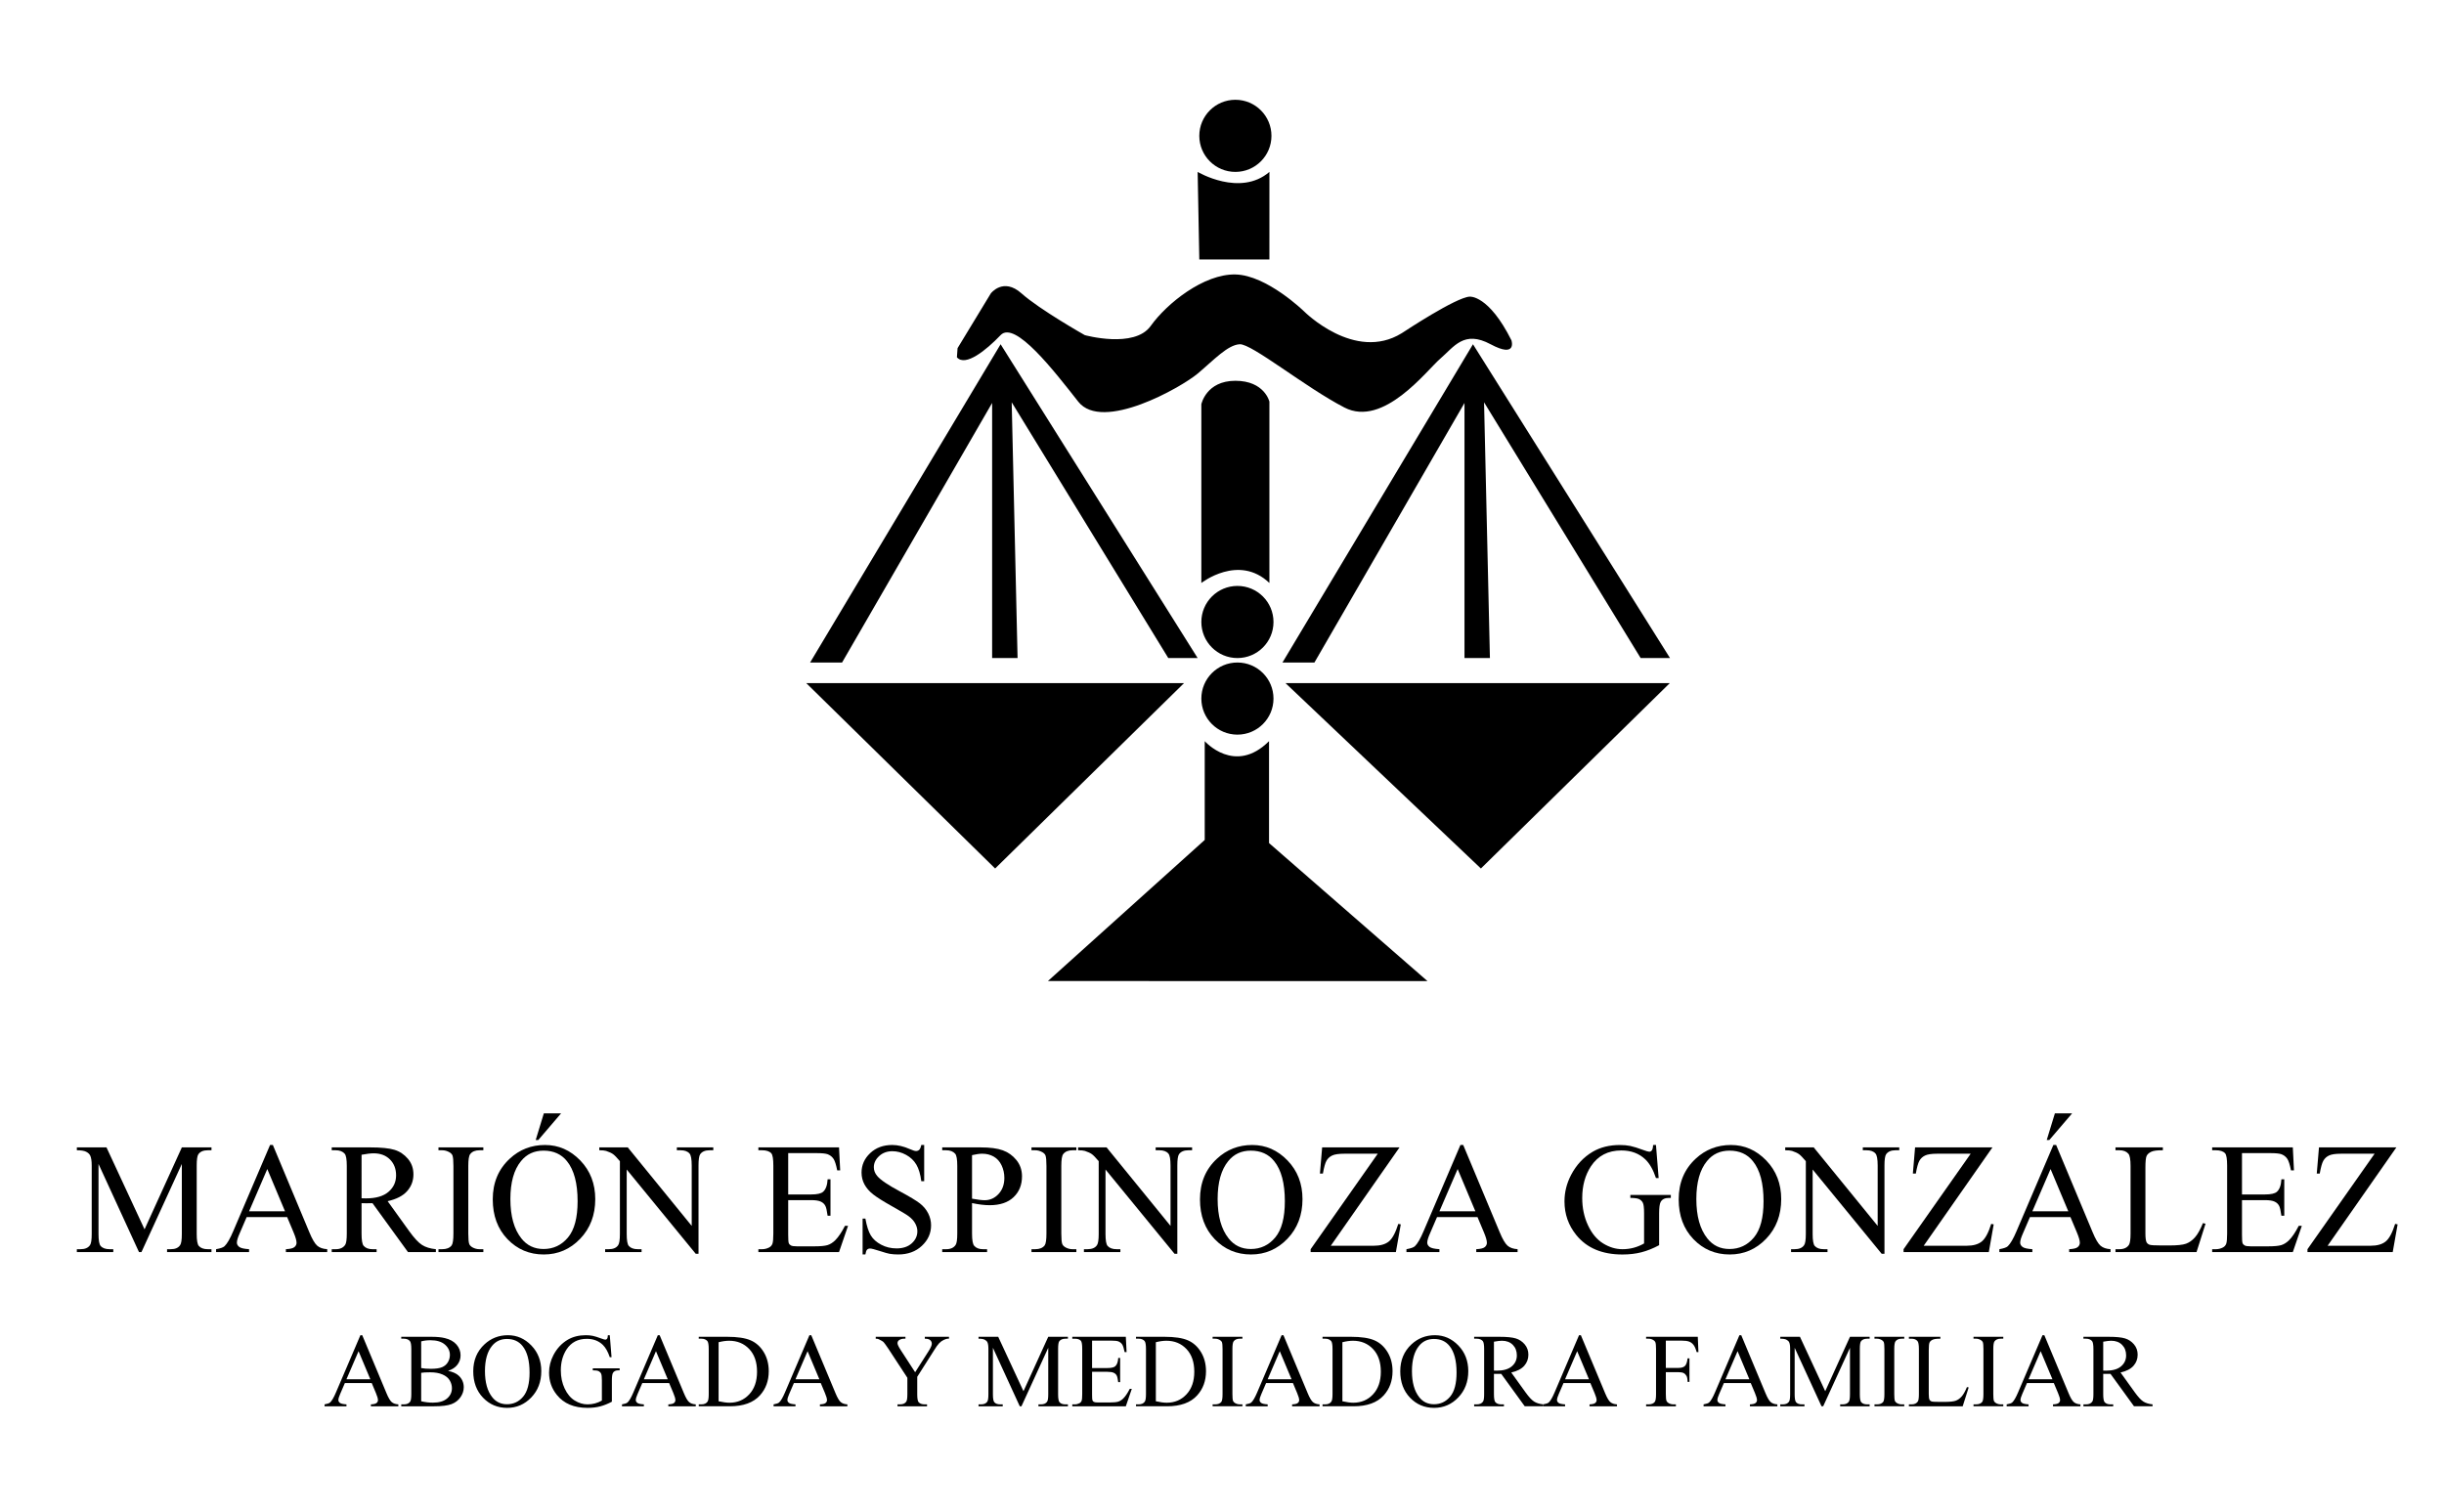 <?xml version="1.0" encoding="UTF-8"?> <svg xmlns="http://www.w3.org/2000/svg" xmlns:xlink="http://www.w3.org/1999/xlink" version="1.1" id="Capa_1" x="0px" y="0px" width="375px" height="232px" viewBox="0 0 375 232" xml:space="preserve"> <g> <g> <polygon points="123.713,104.844 181.669,104.844 152.691,133.289 "></polygon> <polygon points="197.247,104.844 256.203,104.844 227.225,133.289 "></polygon> <path d="M160.786,150.564l24.064-21.658v-15.16c0,0,4.621,5.246,9.867,0v15.641l24.305,21.178H160.786z"></path> <circle cx="189.866" cy="107.212" r="5.535"></circle> <circle cx="189.866" cy="95.458" r="5.535"></circle> <path d="M184.331,89.472c0,0,5.737-4.504,10.442,0V61.643c0,0-0.732-3.204-5.222-3.204c-4.488,0-5.221,3.604-5.221,3.604V89.472z"></path> <polygon points="153.531,52.833 124.3,101.677 129.205,101.677 152.229,61.842 152.229,100.993 156.133,100.993 155.232,61.742 179.258,100.993 183.763,100.993 "></polygon> <polygon points="226.008,52.833 196.777,101.677 201.682,101.677 224.707,61.842 224.707,100.993 228.609,100.993 227.709,61.742 251.734,100.993 256.24,100.993 "></polygon> <path d="M146.825,54.835c1.301,1.501,4.504-1.101,6.706-3.403c2.202-2.302,8.208,5.507,11.913,10.211s15.816-2.202,18.319-4.304 c2.503-2.102,4.604-4.405,6.451-4.507s10.065,6.609,16.073,9.712c6.007,3.103,12.611-5.706,14.715-7.508 c2.104-1.802,3.604-4.404,7.708-2.204s3.203-0.599,3.203-0.599c-3.504-7.007-6.406-6.708-6.406-6.708 c-2.103,0.1-10.11,5.406-10.11,5.406c-0.11,0.074-0.222,0.145-0.332,0.212c-7.215,4.452-14.983-3.366-14.983-3.366 s-5.706-5.555-10.528-5.655c-4.821-0.1-10.496,4.405-12.999,7.909c-2.503,3.504-10.109,1.401-10.109,1.401 s-6.907-3.904-9.71-6.407c-2.803-2.503-4.705,0-4.705,0l-5.105,8.409L146.825,54.835z"></path> <circle cx="189.553" cy="20.848" r="5.535"></circle> <path d="M194.773,39.823h-10.755l-0.255-13.44c0,0,6.506,3.878,11.012,0"></path> </g> <g> <path d="M21.325,192.158l-6.209-13.522v10.741c0,0.981,0.108,1.595,0.324,1.84c0.284,0.333,0.745,0.5,1.383,0.5h0.559v0.441 h-5.591v-0.441h0.574c0.677,0,1.157-0.206,1.442-0.618c0.177-0.245,0.265-0.818,0.265-1.722v-10.491 c0-0.716-0.079-1.23-0.235-1.545c-0.108-0.226-0.312-0.416-0.61-0.573c-0.299-0.157-0.778-0.235-1.435-0.235v-0.441h4.546 l5.841,12.58l5.724-12.58h4.546v0.441H31.89c-0.687,0-1.172,0.206-1.457,0.618c-0.167,0.255-0.25,0.833-0.25,1.735v10.491 c0,0.981,0.107,1.595,0.323,1.84c0.294,0.333,0.755,0.5,1.383,0.5h0.559v0.441h-6.813v-0.441h0.559 c0.687,0,1.167-0.206,1.442-0.618c0.177-0.245,0.265-0.818,0.265-1.722v-10.741l-6.195,13.522H21.325z"></path> <path d="M44.058,186.787h-6.209l-1.089,2.531c-0.275,0.618-0.412,1.084-0.412,1.397c0,0.246,0.118,0.462,0.353,0.647 c0.235,0.187,0.741,0.305,1.516,0.354v0.441h-5.062v-0.441c0.667-0.118,1.098-0.27,1.295-0.456 c0.402-0.383,0.848-1.152,1.339-2.311l5.65-13.228h0.427l5.591,13.375c0.441,1.069,0.846,1.764,1.214,2.082 c0.368,0.319,0.88,0.498,1.538,0.537v0.441h-6.341v-0.441c0.647-0.029,1.081-0.135,1.302-0.316s0.331-0.404,0.331-0.67 c0-0.343-0.157-0.887-0.471-1.633L44.058,186.787z M43.734,185.904l-2.722-6.488l-2.795,6.488H43.734z"></path> <path d="M66.88,192.158h-4.282l-5.444-7.504c-0.402,0.01-0.731,0.015-0.986,0.015c-0.098,0-0.206-0.003-0.324-0.008 s-0.241-0.007-0.368-0.007v4.664c0,1.011,0.107,1.639,0.323,1.884c0.304,0.343,0.755,0.515,1.354,0.515h0.633v0.441H50.9v-0.441 h0.603c0.677,0,1.163-0.221,1.457-0.662c0.167-0.245,0.25-0.824,0.25-1.736v-10.373c0-1.011-0.108-1.639-0.324-1.884 c-0.314-0.354-0.775-0.529-1.383-0.529H50.9v-0.441h5.856c1.707,0,2.965,0.125,3.774,0.375c0.809,0.25,1.496,0.709,2.06,1.376 s0.846,1.461,0.846,2.384c0,0.99-0.321,1.849-0.964,2.574c-0.643,0.727-1.641,1.241-2.994,1.545l3.311,4.605 c0.765,1.06,1.42,1.764,1.964,2.111c0.544,0.349,1.253,0.567,2.126,0.655V192.158z M55.477,183.903 c0.147,0,0.277,0.003,0.39,0.008s0.204,0.007,0.272,0.007c1.53,0,2.685-0.333,3.465-1s1.17-1.511,1.17-2.531 c0-1-0.314-1.814-0.942-2.442s-1.461-0.941-2.501-0.941c-0.451,0-1.069,0.073-1.854,0.221V183.903z"></path> <path d="M74.163,191.717v0.441h-6.886v-0.441h0.574c0.657,0,1.138-0.191,1.442-0.574c0.186-0.255,0.279-0.862,0.279-1.824v-10.373 c0-0.814-0.049-1.354-0.147-1.619c-0.079-0.196-0.24-0.362-0.485-0.5c-0.354-0.196-0.716-0.294-1.089-0.294h-0.574v-0.441h6.886 v0.441h-0.588c-0.647,0-1.124,0.196-1.427,0.588c-0.196,0.246-0.294,0.854-0.294,1.825v10.373c0,0.814,0.049,1.349,0.147,1.604 c0.078,0.196,0.245,0.368,0.5,0.516c0.343,0.187,0.701,0.279,1.074,0.279H74.163z"></path> <path d="M83.624,175.723c2.08,0,3.884,0.792,5.415,2.376c1.53,1.585,2.295,3.563,2.295,5.938c0,2.442-0.77,4.468-2.31,6.077 c-1.54,1.608-3.404,2.413-5.591,2.413c-2.207,0-4.063-0.785-5.569-2.354s-2.258-3.605-2.258-6.106c0-2.55,0.868-4.63,2.604-6.238 C79.72,176.424,81.525,175.723,83.624,175.723z M83.403,176.591c-1.442,0-2.595,0.535-3.458,1.604 c-1.089,1.324-1.633,3.267-1.633,5.827c0,2.619,0.563,4.635,1.692,6.047c0.854,1.08,1.986,1.619,3.399,1.619 c1.51,0,2.759-0.589,3.745-1.766c0.986-1.178,1.479-3.031,1.479-5.563c0-2.756-0.544-4.806-1.633-6.15 C86.13,177.13,84.934,176.591,83.403,176.591z M86.096,170.867l-3.502,4.091h-0.397l1.25-4.091H86.096z"></path> <path d="M91.952,176.091h4.37l9.814,12.051v-9.256c0-0.99-0.113-1.608-0.339-1.854c-0.284-0.333-0.746-0.5-1.383-0.5h-0.559 v-0.441h5.591v0.441h-0.559c-0.687,0-1.172,0.206-1.457,0.618c-0.167,0.255-0.25,0.833-0.25,1.735v13.537h-0.427L96.16,179.489 v9.888c0,0.981,0.108,1.595,0.324,1.84c0.294,0.333,0.755,0.5,1.383,0.5h0.574v0.441H92.85v-0.441h0.544 c0.696,0,1.182-0.206,1.457-0.618c0.176-0.245,0.265-0.818,0.265-1.722v-11.168c-0.461-0.549-0.812-0.909-1.052-1.081 s-0.596-0.336-1.066-0.493c-0.226-0.068-0.574-0.103-1.045-0.103V176.091z"></path> <path d="M120.938,176.974v6.342h3.517c0.922,0,1.535-0.138,1.839-0.412c0.412-0.363,0.643-1.001,0.692-1.913h0.441v5.592h-0.441 c-0.108-0.785-0.221-1.285-0.339-1.501c-0.137-0.285-0.368-0.506-0.691-0.662c-0.324-0.157-0.824-0.235-1.501-0.235h-3.517v5.297 c0,0.716,0.03,1.15,0.088,1.302c0.059,0.152,0.169,0.272,0.331,0.36c0.162,0.089,0.463,0.133,0.905,0.133h2.722 c0.902,0,1.56-0.062,1.972-0.184c0.412-0.123,0.81-0.37,1.192-0.743c0.49-0.49,0.991-1.231,1.501-2.222h0.471l-1.383,4.031 h-12.375v-0.441h0.559c0.382,0,0.745-0.088,1.089-0.265c0.245-0.128,0.414-0.319,0.507-0.574s0.14-0.77,0.14-1.545v-10.447 c0-1.01-0.103-1.638-0.309-1.883c-0.285-0.314-0.76-0.471-1.427-0.471h-0.559v-0.441h12.375l0.176,3.531h-0.456 c-0.167-0.854-0.351-1.438-0.552-1.751c-0.201-0.314-0.498-0.555-0.89-0.721c-0.324-0.118-0.883-0.177-1.678-0.177H120.938z"></path> <path d="M141.804,175.723v5.562h-0.441c-0.138-1.068-0.39-1.917-0.758-2.545c-0.368-0.628-0.893-1.128-1.575-1.501 s-1.386-0.56-2.111-0.56c-0.814,0-1.491,0.251-2.031,0.751s-0.809,1.069-0.809,1.707c0,0.49,0.171,0.937,0.515,1.339 c0.49,0.598,1.653,1.388,3.487,2.368c1.5,0.805,2.525,1.423,3.075,1.854c0.549,0.432,0.971,0.939,1.265,1.522 c0.294,0.584,0.441,1.194,0.441,1.832c0,1.217-0.471,2.267-1.413,3.149c-0.941,0.883-2.153,1.324-3.634,1.324 c-0.471,0-0.912-0.035-1.324-0.104c-0.245-0.039-0.753-0.184-1.523-0.434s-1.258-0.375-1.464-0.375 c-0.196,0-0.351,0.059-0.463,0.176c-0.113,0.118-0.199,0.363-0.258,0.736h-0.427v-5.503h0.427 c0.206,1.147,0.483,2.008,0.832,2.582c0.348,0.573,0.88,1.05,1.596,1.427c0.716,0.378,1.501,0.566,2.354,0.566 c0.98,0,1.758-0.26,2.332-0.779s0.861-1.138,0.861-1.854c0-0.392-0.108-0.789-0.324-1.191s-0.554-0.774-1.015-1.118 c-0.304-0.235-1.143-0.738-2.516-1.508c-1.374-0.771-2.352-1.386-2.936-1.847s-1.025-0.969-1.324-1.523 c-0.299-0.554-0.449-1.16-0.449-1.817c0-1.157,0.441-2.152,1.324-2.986s2.011-1.251,3.384-1.251c0.854,0,1.756,0.211,2.708,0.633 c0.441,0.196,0.755,0.294,0.941,0.294c0.196,0,0.36-0.061,0.493-0.184c0.132-0.123,0.237-0.37,0.316-0.743H141.804z"></path> <path d="M149.146,184.64v4.679c0,1.011,0.113,1.639,0.338,1.884c0.294,0.343,0.746,0.515,1.354,0.515h0.618v0.441h-6.886v-0.441 h0.603c0.687,0,1.172-0.221,1.457-0.662c0.167-0.245,0.25-0.824,0.25-1.736v-10.373c0-1.011-0.108-1.639-0.324-1.884 c-0.314-0.354-0.775-0.529-1.383-0.529h-0.603v-0.441h5.885c1.442,0,2.578,0.149,3.406,0.448c0.829,0.3,1.528,0.8,2.097,1.501 c0.568,0.701,0.853,1.533,0.853,2.494c0,1.314-0.432,2.381-1.294,3.2c-0.863,0.819-2.085,1.229-3.664,1.229 c-0.393,0-0.814-0.026-1.265-0.081C150.136,184.828,149.656,184.747,149.146,184.64z M149.146,183.963 c0.422,0.078,0.795,0.137,1.119,0.176c0.324,0.04,0.598,0.06,0.824,0.06c0.824,0,1.533-0.319,2.126-0.957 c0.593-0.638,0.89-1.461,0.89-2.472c0-0.687-0.143-1.329-0.427-1.928c-0.285-0.598-0.687-1.045-1.207-1.339 c-0.52-0.294-1.109-0.441-1.766-0.441c-0.402,0-0.922,0.073-1.56,0.221V183.963z"></path> <path d="M165.154,191.717v0.441h-6.886v-0.441h0.574c0.657,0,1.138-0.191,1.442-0.574c0.186-0.255,0.279-0.862,0.279-1.824 v-10.373c0-0.814-0.049-1.354-0.147-1.619c-0.079-0.196-0.24-0.362-0.485-0.5c-0.354-0.196-0.716-0.294-1.089-0.294h-0.574v-0.441 h6.886v0.441h-0.588c-0.647,0-1.124,0.196-1.427,0.588c-0.196,0.246-0.294,0.854-0.294,1.825v10.373 c0,0.814,0.049,1.349,0.147,1.604c0.078,0.196,0.245,0.368,0.5,0.516c0.343,0.187,0.701,0.279,1.074,0.279H165.154z"></path> <path d="M165.419,176.091h4.37l9.814,12.051v-9.256c0-0.99-0.113-1.608-0.339-1.854c-0.284-0.333-0.746-0.5-1.383-0.5h-0.559 v-0.441h5.591v0.441h-0.559c-0.687,0-1.172,0.206-1.457,0.618c-0.167,0.255-0.25,0.833-0.25,1.735v13.537h-0.427l-10.594-12.934 v9.888c0,0.981,0.108,1.595,0.324,1.84c0.294,0.333,0.755,0.5,1.383,0.5h0.574v0.441h-5.591v-0.441h0.544 c0.696,0,1.182-0.206,1.457-0.618c0.176-0.245,0.265-0.818,0.265-1.722v-11.168c-0.461-0.549-0.812-0.909-1.052-1.081 s-0.596-0.336-1.066-0.493c-0.226-0.068-0.574-0.103-1.045-0.103V176.091z"></path> <path d="M192.141,175.723c2.079,0,3.884,0.792,5.414,2.376c1.53,1.585,2.295,3.563,2.295,5.938c0,2.442-0.77,4.468-2.31,6.077 c-1.54,1.608-3.403,2.413-5.591,2.413c-2.207,0-4.064-0.785-5.57-2.354s-2.258-3.605-2.258-6.106c0-2.55,0.868-4.63,2.604-6.238 C188.236,176.424,190.041,175.723,192.141,175.723z M191.92,176.591c-1.442,0-2.596,0.535-3.459,1.604 c-1.088,1.324-1.632,3.267-1.632,5.827c0,2.619,0.563,4.635,1.692,6.047c0.854,1.08,1.986,1.619,3.399,1.619 c1.51,0,2.758-0.589,3.744-1.766c0.986-1.178,1.479-3.031,1.479-5.563c0-2.756-0.544-4.806-1.633-6.15 C194.646,177.13,193.449,176.591,191.92,176.591z"></path> <path d="M214.74,176.091l-10.549,15.097h6.592c1.01,0,1.785-0.221,2.324-0.662s1.021-1.34,1.442-2.693l0.382,0.074l-0.75,4.252 h-13.08v-0.441l10.299-14.655h-5.135c-0.854,0-1.471,0.091-1.854,0.272s-0.675,0.448-0.876,0.802s-0.386,1.011-0.552,1.972h-0.456 l0.339-4.017H214.74z"></path> <path d="M226.703,186.787h-6.209l-1.089,2.531c-0.274,0.618-0.412,1.084-0.412,1.397c0,0.246,0.118,0.462,0.353,0.647 c0.236,0.187,0.741,0.305,1.516,0.354v0.441h-5.061v-0.441c0.666-0.118,1.098-0.27,1.295-0.456 c0.401-0.383,0.848-1.152,1.338-2.311l5.65-13.228h0.427l5.591,13.375c0.441,1.069,0.847,1.764,1.215,2.082 c0.367,0.319,0.88,0.498,1.537,0.537v0.441h-6.342v-0.441c0.647-0.029,1.082-0.135,1.303-0.316s0.33-0.404,0.33-0.67 c0-0.343-0.156-0.887-0.471-1.633L226.703,186.787z M226.379,185.904l-2.722-6.488l-2.796,6.488H226.379z"></path> <path d="M254.086,175.723l0.412,5.076h-0.412c-0.422-1.266-0.961-2.217-1.619-2.854c-0.961-0.922-2.191-1.383-3.693-1.383 c-2.039,0-3.595,0.81-4.664,2.428c-0.893,1.363-1.338,2.987-1.338,4.87c0,1.54,0.296,2.94,0.89,4.201 c0.593,1.261,1.368,2.185,2.325,2.773c0.956,0.589,1.943,0.883,2.965,0.883c0.588,0,1.159-0.073,1.714-0.221 c0.554-0.147,1.086-0.368,1.597-0.662v-4.649c0-0.805-0.062-1.332-0.184-1.582c-0.123-0.25-0.313-0.438-0.567-0.566 c-0.255-0.127-0.706-0.191-1.354-0.191v-0.456h6.21v0.456h-0.295c-0.618,0-1.04,0.206-1.266,0.618 c-0.156,0.294-0.235,0.868-0.235,1.722v4.914c-0.912,0.491-1.81,0.852-2.692,1.082c-0.883,0.229-1.863,0.346-2.943,0.346 c-3.109,0-5.469-0.996-7.077-2.987c-1.206-1.491-1.81-3.213-1.81-5.165c0-1.412,0.338-2.766,1.016-4.061 c0.804-1.54,1.912-2.727,3.324-3.561c1.178-0.687,2.566-1.03,4.164-1.03c0.59,0,1.121,0.049,1.598,0.147 c0.475,0.098,1.149,0.309,2.022,0.633c0.441,0.166,0.741,0.25,0.897,0.25c0.147,0,0.275-0.068,0.383-0.206 s0.172-0.412,0.191-0.824H254.086z"></path> <path d="M265.592,175.723c2.08,0,3.885,0.792,5.415,2.376c1.53,1.585,2.296,3.563,2.296,5.938c0,2.442-0.771,4.468-2.311,6.077 c-1.54,1.608-3.404,2.413-5.592,2.413c-2.207,0-4.063-0.785-5.568-2.354s-2.259-3.605-2.259-6.106c0-2.55,0.868-4.63,2.604-6.238 C261.688,176.424,263.493,175.723,265.592,175.723z M265.371,176.591c-1.441,0-2.594,0.535-3.457,1.604 c-1.09,1.324-1.633,3.267-1.633,5.827c0,2.619,0.563,4.635,1.691,6.047c0.854,1.08,1.986,1.619,3.398,1.619 c1.511,0,2.76-0.589,3.745-1.766c0.985-1.178,1.479-3.031,1.479-5.563c0-2.756-0.545-4.806-1.634-6.15 C268.099,177.13,266.902,176.591,265.371,176.591z"></path> <path d="M273.92,176.091h4.371l9.814,12.051v-9.256c0-0.99-0.113-1.608-0.34-1.854c-0.283-0.333-0.745-0.5-1.383-0.5h-0.559 v-0.441h5.592v0.441h-0.56c-0.687,0-1.173,0.206-1.457,0.618c-0.167,0.255-0.25,0.833-0.25,1.735v13.537h-0.427l-10.594-12.934 v9.888c0,0.981,0.107,1.595,0.323,1.84c0.294,0.333,0.755,0.5,1.384,0.5h0.573v0.441h-5.591v-0.441h0.544 c0.696,0,1.183-0.206,1.457-0.618c0.177-0.245,0.265-0.818,0.265-1.722v-11.168c-0.461-0.549-0.813-0.909-1.053-1.081 s-0.596-0.336-1.066-0.493c-0.226-0.068-0.574-0.103-1.045-0.103V176.091z"></path> <path d="M305.717,176.091l-10.549,15.097h6.592c1.01,0,1.785-0.221,2.324-0.662s1.021-1.34,1.442-2.693l0.382,0.074l-0.75,4.252 h-13.08v-0.441l10.299-14.655h-5.135c-0.854,0-1.471,0.091-1.854,0.272s-0.675,0.448-0.876,0.802s-0.386,1.011-0.552,1.972h-0.456 l0.339-4.017H305.717z"></path> <path d="M317.68,186.787h-6.209l-1.089,2.531c-0.274,0.618-0.412,1.084-0.412,1.397c0,0.246,0.118,0.462,0.353,0.647 c0.236,0.187,0.741,0.305,1.516,0.354v0.441h-5.061v-0.441c0.666-0.118,1.098-0.27,1.295-0.456 c0.401-0.383,0.848-1.152,1.338-2.311l5.65-13.228h0.427l5.591,13.375c0.441,1.069,0.848,1.764,1.215,2.082 c0.367,0.319,0.881,0.498,1.537,0.537v0.441h-6.342v-0.441c0.648-0.029,1.082-0.135,1.303-0.316s0.33-0.404,0.33-0.67 c0-0.343-0.156-0.887-0.471-1.633L317.68,186.787z M317.355,185.904l-2.722-6.488l-2.796,6.488H317.355z M317.945,170.867 l-3.502,4.091h-0.398l1.252-4.091H317.945z"></path> <path d="M338.014,187.715l0.398,0.088l-1.383,4.355h-12.434v-0.441h0.604c0.676,0,1.162-0.221,1.457-0.662 c0.166-0.255,0.25-0.839,0.25-1.751v-10.358c0-1.011-0.113-1.639-0.34-1.884c-0.303-0.354-0.76-0.529-1.367-0.529h-0.604v-0.441 h7.268v0.441c-0.854-0.01-1.451,0.068-1.795,0.235s-0.576,0.378-0.697,0.633c-0.123,0.255-0.186,0.858-0.186,1.81v10.094 c0,0.657,0.059,1.108,0.178,1.354c0.098,0.167,0.244,0.29,0.441,0.368c0.195,0.078,0.814,0.117,1.854,0.117h1.162 c1.236,0,2.102-0.09,2.598-0.271c0.494-0.182,0.949-0.503,1.361-0.964S337.604,188.715,338.014,187.715z"></path> <path d="M344.004,176.974v6.342h3.516c0.922,0,1.535-0.138,1.84-0.412c0.412-0.363,0.643-1.001,0.691-1.913h0.441v5.592h-0.441 c-0.107-0.785-0.221-1.285-0.338-1.501c-0.139-0.285-0.367-0.506-0.691-0.662c-0.324-0.157-0.824-0.235-1.502-0.235h-3.516v5.297 c0,0.716,0.029,1.15,0.088,1.302c0.059,0.152,0.17,0.272,0.332,0.36c0.16,0.089,0.463,0.133,0.904,0.133h2.723 c0.902,0,1.559-0.062,1.971-0.184c0.412-0.123,0.809-0.37,1.191-0.743c0.49-0.49,0.992-1.231,1.502-2.222h0.471l-1.383,4.031 h-12.375v-0.441h0.559c0.383,0,0.746-0.088,1.09-0.265c0.244-0.128,0.414-0.319,0.508-0.574c0.092-0.255,0.139-0.77,0.139-1.545 v-10.447c0-1.01-0.104-1.638-0.309-1.883c-0.285-0.314-0.76-0.471-1.428-0.471h-0.559v-0.441h12.375l0.176,3.531h-0.457 c-0.166-0.854-0.35-1.438-0.551-1.751c-0.201-0.314-0.498-0.555-0.891-0.721c-0.324-0.118-0.883-0.177-1.678-0.177H344.004z"></path> <path d="M367.693,176.091l-10.551,15.097h6.592c1.01,0,1.785-0.221,2.324-0.662c0.541-0.441,1.021-1.34,1.443-2.693l0.383,0.074 l-0.752,4.252h-13.08v-0.441l10.299-14.655h-5.135c-0.854,0-1.471,0.091-1.854,0.272s-0.674,0.448-0.875,0.802 s-0.385,1.011-0.553,1.972h-0.455l0.338-4.017H367.693z"></path> </g> <g> <path d="M57.037,212.261h-4.121l-0.723,1.68c-0.182,0.41-0.273,0.72-0.273,0.928c0,0.163,0.078,0.306,0.234,0.43 s0.492,0.202,1.006,0.234v0.293h-3.359v-0.293c0.443-0.078,0.729-0.179,0.859-0.303c0.267-0.254,0.563-0.765,0.889-1.533 l3.75-8.779h0.283l3.711,8.877c0.293,0.71,0.562,1.17,0.806,1.382s0.584,0.33,1.021,0.356v0.293H56.91v-0.293 c0.43-0.02,0.718-0.09,0.864-0.21s0.22-0.269,0.22-0.444c0-0.228-0.104-0.589-0.313-1.084L57.037,212.261z M56.822,211.675 l-1.807-4.307l-1.855,4.307H56.822z"></path> <path d="M68.746,210.386c0.736,0.156,1.286,0.407,1.65,0.752c0.508,0.481,0.762,1.071,0.762,1.768 c0,0.534-0.167,1.043-0.503,1.528s-0.794,0.838-1.377,1.06s-1.473,0.332-2.671,0.332h-5.039v-0.293h0.4 c0.449,0,0.771-0.14,0.967-0.42c0.117-0.183,0.176-0.573,0.176-1.172v-6.885c0-0.664-0.075-1.081-0.225-1.25 c-0.208-0.234-0.514-0.352-0.918-0.352h-0.4v-0.293h4.609c0.859,0,1.549,0.065,2.07,0.195c0.788,0.188,1.388,0.522,1.802,1.001 s0.62,1.03,0.62,1.655c0,0.534-0.163,1.013-0.488,1.436S69.377,210.184,68.746,210.386z M64.625,209.956 c0.189,0.039,0.409,0.068,0.659,0.088s0.526,0.029,0.825,0.029c0.762,0,1.336-0.083,1.724-0.249s0.684-0.42,0.889-0.762 s0.308-0.715,0.308-1.118c0-0.618-0.255-1.149-0.767-1.592s-1.251-0.664-2.222-0.664c-0.527,0-1,0.059-1.416,0.176V209.956z M64.625,215.054c0.605,0.144,1.205,0.215,1.797,0.215c0.951,0,1.675-0.213,2.173-0.64s0.747-0.955,0.747-1.587 c0-0.417-0.114-0.815-0.342-1.196s-0.596-0.682-1.104-0.903s-1.136-0.332-1.885-0.332c-0.326,0-0.604,0.007-0.835,0.02 s-0.415,0.032-0.552,0.059V215.054z"></path> <path d="M77.936,204.917c1.38,0,2.578,0.525,3.594,1.577s1.523,2.365,1.523,3.94c0,1.621-0.511,2.966-1.533,4.033 s-2.259,1.602-3.711,1.602c-1.465,0-2.697-0.521-3.696-1.563s-1.499-2.393-1.499-4.053c0-1.692,0.576-3.073,1.729-4.141 C75.344,205.383,76.542,204.917,77.936,204.917z M77.789,205.493c-0.957,0-1.722,0.354-2.295,1.064 c-0.723,0.879-1.084,2.168-1.084,3.867c0,1.738,0.375,3.076,1.123,4.014c0.566,0.716,1.318,1.074,2.256,1.074 c1.002,0,1.831-0.391,2.485-1.172s0.981-2.012,0.981-3.691c0-1.829-0.361-3.19-1.084-4.082 C79.599,205.852,78.805,205.493,77.789,205.493z"></path> <path d="M93.561,204.917l0.273,3.369h-0.273c-0.28-0.84-0.638-1.472-1.074-1.895c-0.638-0.612-1.455-0.918-2.451-0.918 c-1.354,0-2.386,0.537-3.096,1.611c-0.592,0.905-0.889,1.982-0.889,3.232c0,1.022,0.197,1.951,0.591,2.788s0.908,1.45,1.543,1.841 s1.291,0.586,1.968,0.586c0.391,0,0.77-0.049,1.138-0.146s0.721-0.244,1.06-0.439v-3.086c0-0.534-0.041-0.884-0.122-1.05 s-0.207-0.291-0.376-0.376s-0.469-0.127-0.898-0.127v-0.303h4.121v0.303h-0.195c-0.41,0-0.69,0.137-0.84,0.41 c-0.104,0.195-0.156,0.576-0.156,1.143v3.262c-0.605,0.325-1.201,0.564-1.787,0.718s-1.237,0.229-1.953,0.229 c-2.064,0-3.629-0.661-4.697-1.982c-0.801-0.989-1.201-2.132-1.201-3.428c0-0.938,0.225-1.836,0.674-2.695 c0.534-1.022,1.27-1.81,2.207-2.363c0.781-0.456,1.703-0.684,2.764-0.684c0.391,0,0.744,0.032,1.06,0.098s0.763,0.205,1.343,0.42 c0.293,0.11,0.492,0.166,0.596,0.166c0.098,0,0.182-0.046,0.254-0.137s0.114-0.273,0.127-0.547H93.561z"></path> <path d="M102.672,212.261h-4.121l-0.723,1.68c-0.182,0.41-0.273,0.72-0.273,0.928c0,0.163,0.078,0.306,0.234,0.43 s0.492,0.202,1.006,0.234v0.293h-3.359v-0.293c0.443-0.078,0.729-0.179,0.859-0.303c0.267-0.254,0.563-0.765,0.889-1.533 l3.75-8.779h0.283l3.711,8.877c0.293,0.71,0.562,1.17,0.806,1.382s0.584,0.33,1.021,0.356v0.293h-4.209v-0.293 c0.43-0.02,0.718-0.09,0.864-0.21s0.22-0.269,0.22-0.444c0-0.228-0.104-0.589-0.313-1.084L102.672,212.261z M102.457,211.675 l-1.807-4.307l-1.855,4.307H102.457z"></path> <path d="M107.213,215.825v-0.293h0.4c0.449,0,0.768-0.144,0.957-0.43c0.117-0.176,0.176-0.563,0.176-1.162v-6.885 c0-0.671-0.072-1.087-0.215-1.25c-0.208-0.234-0.514-0.352-0.918-0.352h-0.4v-0.293h4.346c1.588,0,2.798,0.183,3.628,0.547 s1.499,0.969,2.007,1.812s0.762,1.818,0.762,2.925c0,1.478-0.453,2.715-1.357,3.711c-1.009,1.113-2.549,1.67-4.619,1.67H107.213z M110.26,215.054c0.664,0.149,1.221,0.225,1.67,0.225c1.217,0,2.227-0.428,3.027-1.284s1.201-2.014,1.201-3.472 c0-1.478-0.4-2.64-1.201-3.486s-1.83-1.27-3.086-1.27c-0.475,0-1.012,0.075-1.611,0.225V215.054z"></path> <path d="M125.934,212.261h-4.121l-0.723,1.68c-0.182,0.41-0.273,0.72-0.273,0.928c0,0.163,0.078,0.306,0.234,0.43 s0.492,0.202,1.006,0.234v0.293h-3.359v-0.293c0.443-0.078,0.729-0.179,0.859-0.303c0.267-0.254,0.563-0.765,0.889-1.533 l3.75-8.779h0.283l3.711,8.877c0.293,0.71,0.562,1.17,0.806,1.382s0.584,0.33,1.021,0.356v0.293h-4.209v-0.293 c0.43-0.02,0.718-0.09,0.864-0.21s0.22-0.269,0.22-0.444c0-0.228-0.104-0.589-0.313-1.084L125.934,212.261z M125.719,211.675 l-1.807-4.307l-1.855,4.307H125.719z"></path> <path d="M141.9,205.161h3.711v0.293h-0.195c-0.137,0-0.337,0.061-0.601,0.181s-0.503,0.293-0.718,0.518s-0.479,0.594-0.791,1.108 l-2.568,4.043v2.676c0,0.651,0.072,1.058,0.215,1.221c0.202,0.222,0.518,0.332,0.947,0.332h0.342v0.293h-4.531v-0.293h0.381 c0.449,0,0.768-0.137,0.957-0.41c0.117-0.163,0.176-0.544,0.176-1.143v-2.529l-2.92-4.463c-0.352-0.521-0.587-0.848-0.708-0.981 s-0.376-0.291-0.767-0.474c-0.104-0.052-0.257-0.078-0.459-0.078v-0.293h4.561v0.293h-0.234c-0.248,0-0.474,0.059-0.679,0.176 s-0.308,0.29-0.308,0.518c0,0.188,0.16,0.53,0.479,1.025l2.227,3.428l2.09-3.281c0.313-0.495,0.469-0.862,0.469-1.104 c0-0.144-0.038-0.273-0.112-0.391s-0.184-0.208-0.327-0.273s-0.355-0.098-0.635-0.098V205.161z"></path> <path d="M156.471,215.825l-4.121-8.975v7.129c0,0.651,0.072,1.058,0.215,1.221c0.189,0.222,0.495,0.332,0.918,0.332h0.371v0.293 h-3.711v-0.293h0.381c0.449,0,0.768-0.137,0.957-0.41c0.117-0.163,0.176-0.544,0.176-1.143v-6.963 c0-0.476-0.052-0.817-0.156-1.025c-0.072-0.149-0.207-0.276-0.405-0.381s-0.516-0.156-0.952-0.156v-0.293h3.018l3.877,8.35 l3.799-8.35h3.018v0.293h-0.371c-0.456,0-0.778,0.137-0.967,0.41c-0.111,0.169-0.166,0.554-0.166,1.152v6.963 c0,0.651,0.072,1.058,0.215,1.221c0.195,0.222,0.501,0.332,0.918,0.332h0.371v0.293h-4.521v-0.293h0.371 c0.456,0,0.775-0.137,0.957-0.41c0.117-0.163,0.176-0.544,0.176-1.143v-7.129l-4.111,8.975H156.471z"></path> <path d="M167.564,205.747v4.209h2.334c0.612,0,1.019-0.091,1.221-0.273c0.273-0.241,0.426-0.664,0.459-1.27h0.293v3.711h-0.293 c-0.072-0.521-0.146-0.853-0.225-0.996c-0.091-0.188-0.244-0.335-0.459-0.439s-0.547-0.156-0.996-0.156h-2.334v3.516 c0,0.476,0.02,0.764,0.059,0.864s0.112,0.181,0.22,0.239s0.308,0.088,0.601,0.088h1.807c0.599,0,1.035-0.041,1.309-0.122 s0.537-0.246,0.791-0.493c0.326-0.325,0.658-0.817,0.996-1.475h0.313l-0.918,2.676h-8.213v-0.293h0.371 c0.254,0,0.495-0.059,0.723-0.176c0.163-0.085,0.275-0.212,0.337-0.381s0.093-0.511,0.093-1.025v-6.934 c0-0.671-0.068-1.087-0.205-1.25c-0.189-0.208-0.504-0.313-0.947-0.313h-0.371v-0.293h8.213l0.117,2.344h-0.303 c-0.111-0.566-0.233-0.954-0.366-1.162s-0.331-0.368-0.591-0.479c-0.215-0.078-0.586-0.117-1.113-0.117H167.564z"></path> <path d="M174.303,215.825v-0.293h0.4c0.449,0,0.768-0.144,0.957-0.43c0.117-0.176,0.176-0.563,0.176-1.162v-6.885 c0-0.671-0.072-1.087-0.215-1.25c-0.208-0.234-0.514-0.352-0.918-0.352h-0.4v-0.293h4.346c1.588,0,2.798,0.183,3.628,0.547 s1.499,0.969,2.007,1.812s0.762,1.818,0.762,2.925c0,1.478-0.453,2.715-1.357,3.711c-1.009,1.113-2.549,1.67-4.619,1.67H174.303z M177.35,215.054c0.664,0.149,1.221,0.225,1.67,0.225c1.217,0,2.227-0.428,3.027-1.284s1.201-2.014,1.201-3.472 c0-1.478-0.4-2.64-1.201-3.486s-1.83-1.27-3.086-1.27c-0.475,0-1.012,0.075-1.611,0.225V215.054z"></path> <path d="M190.631,215.532v0.293h-4.57v-0.293h0.381c0.436,0,0.755-0.127,0.957-0.381c0.124-0.169,0.186-0.573,0.186-1.211v-6.885 c0-0.54-0.033-0.898-0.098-1.074c-0.052-0.13-0.16-0.241-0.322-0.332c-0.234-0.13-0.475-0.195-0.723-0.195h-0.381v-0.293h4.57 v0.293h-0.391c-0.43,0-0.746,0.13-0.947,0.391c-0.131,0.163-0.195,0.566-0.195,1.211v6.885c0,0.54,0.033,0.896,0.098,1.064 c0.053,0.13,0.162,0.244,0.332,0.342c0.229,0.124,0.465,0.186,0.713,0.186H190.631z"></path> <path d="M198.385,212.261h-4.121l-0.723,1.68c-0.182,0.41-0.273,0.72-0.273,0.928c0,0.163,0.078,0.306,0.234,0.43 s0.492,0.202,1.006,0.234v0.293h-3.359v-0.293c0.443-0.078,0.729-0.179,0.859-0.303c0.268-0.254,0.563-0.765,0.889-1.533 l3.75-8.779h0.283l3.711,8.877c0.293,0.71,0.562,1.17,0.806,1.382s0.585,0.33,1.021,0.356v0.293h-4.209v-0.293 c0.43-0.02,0.718-0.09,0.864-0.21s0.22-0.269,0.22-0.444c0-0.228-0.104-0.589-0.313-1.084L198.385,212.261z M198.17,211.675 l-1.807-4.307l-1.855,4.307H198.17z"></path> <path d="M202.926,215.825v-0.293h0.4c0.449,0,0.768-0.144,0.957-0.43c0.117-0.176,0.176-0.563,0.176-1.162v-6.885 c0-0.671-0.072-1.087-0.215-1.25c-0.209-0.234-0.514-0.352-0.918-0.352h-0.4v-0.293h4.346c1.588,0,2.798,0.183,3.628,0.547 s1.499,0.969,2.007,1.812s0.762,1.818,0.762,2.925c0,1.478-0.453,2.715-1.357,3.711c-1.01,1.113-2.549,1.67-4.619,1.67H202.926z M205.973,215.054c0.664,0.149,1.221,0.225,1.67,0.225c1.217,0,2.227-0.428,3.027-1.284s1.201-2.014,1.201-3.472 c0-1.478-0.4-2.64-1.201-3.486s-1.83-1.27-3.086-1.27c-0.475,0-1.012,0.075-1.611,0.225V215.054z"></path> <path d="M220.172,204.917c1.381,0,2.578,0.525,3.594,1.577s1.523,2.365,1.523,3.94c0,1.621-0.512,2.966-1.533,4.033 s-2.26,1.602-3.711,1.602c-1.465,0-2.697-0.521-3.696-1.563s-1.499-2.393-1.499-4.053c0-1.692,0.576-3.073,1.729-4.141 C217.58,205.383,218.779,204.917,220.172,204.917z M220.025,205.493c-0.957,0-1.723,0.354-2.295,1.064 c-0.723,0.879-1.084,2.168-1.084,3.867c0,1.738,0.375,3.076,1.123,4.014c0.566,0.716,1.318,1.074,2.256,1.074 c1.002,0,1.831-0.391,2.485-1.172s0.981-2.012,0.981-3.691c0-1.829-0.361-3.19-1.084-4.082 C221.836,205.852,221.041,205.493,220.025,205.493z"></path> <path d="M236.793,215.825h-2.842l-3.613-4.98c-0.268,0.007-0.484,0.01-0.654,0.01c-0.064,0-0.137-0.002-0.215-0.005 s-0.16-0.005-0.244-0.005v3.096c0,0.671,0.072,1.087,0.215,1.25c0.201,0.228,0.502,0.342,0.898,0.342h0.42v0.293h-4.57v-0.293h0.4 c0.449,0,0.771-0.146,0.967-0.439c0.111-0.163,0.166-0.547,0.166-1.152v-6.885c0-0.671-0.072-1.087-0.215-1.25 c-0.209-0.234-0.514-0.352-0.918-0.352h-0.4v-0.293h3.887c1.133,0,1.968,0.083,2.505,0.249s0.993,0.471,1.367,0.913 s0.562,0.97,0.562,1.582c0,0.657-0.213,1.228-0.64,1.709s-1.089,0.823-1.987,1.025l2.197,3.057 c0.508,0.703,0.942,1.17,1.304,1.401s0.831,0.376,1.411,0.435V215.825z M229.225,210.347c0.098,0,0.184,0.002,0.259,0.005 s0.136,0.005,0.181,0.005c1.016,0,1.782-0.222,2.3-0.664s0.776-1.003,0.776-1.68c0-0.664-0.209-1.204-0.625-1.621 s-0.971-0.625-1.66-0.625c-0.299,0-0.709,0.049-1.23,0.146V210.347z"></path> <path d="M244.02,212.261h-4.121l-0.723,1.68c-0.182,0.41-0.273,0.72-0.273,0.928c0,0.163,0.078,0.306,0.234,0.43 s0.492,0.202,1.006,0.234v0.293h-3.359v-0.293c0.443-0.078,0.729-0.179,0.859-0.303c0.268-0.254,0.563-0.765,0.889-1.533 l3.75-8.779h0.283l3.711,8.877c0.293,0.71,0.562,1.17,0.806,1.382s0.585,0.33,1.021,0.356v0.293h-4.209v-0.293 c0.43-0.02,0.718-0.09,0.864-0.21s0.22-0.269,0.22-0.444c0-0.228-0.104-0.589-0.313-1.084L244.02,212.261z M243.805,211.675 l-1.807-4.307l-1.855,4.307H243.805z"></path> <path d="M255.602,205.747v4.189h1.943c0.449,0,0.776-0.098,0.981-0.293s0.343-0.586,0.415-1.172h0.283v3.613h-0.283 c-0.006-0.417-0.063-0.721-0.166-0.913s-0.246-0.337-0.425-0.435s-0.448-0.146-0.806-0.146h-1.943v3.35 c0,0.54,0.035,0.896,0.107,1.064c0.053,0.13,0.162,0.244,0.332,0.342c0.229,0.124,0.469,0.186,0.723,0.186h0.381v0.293h-4.57 v-0.293h0.371c0.443,0,0.762-0.127,0.957-0.381c0.131-0.169,0.195-0.573,0.195-1.211v-6.885c0-0.54-0.035-0.898-0.107-1.074 c-0.053-0.13-0.16-0.241-0.322-0.332c-0.221-0.13-0.463-0.195-0.723-0.195h-0.371v-0.293h7.93l0.098,2.344h-0.273 c-0.137-0.495-0.295-0.859-0.474-1.094s-0.401-0.403-0.669-0.508s-0.678-0.156-1.23-0.156H255.602z"></path> <path d="M268.629,212.261h-4.121l-0.723,1.68c-0.182,0.41-0.273,0.72-0.273,0.928c0,0.163,0.078,0.306,0.234,0.43 s0.492,0.202,1.006,0.234v0.293h-3.359v-0.293c0.443-0.078,0.729-0.179,0.859-0.303c0.268-0.254,0.563-0.765,0.889-1.533 l3.75-8.779h0.283l3.711,8.877c0.293,0.71,0.562,1.17,0.806,1.382s0.585,0.33,1.021,0.356v0.293h-4.209v-0.293 c0.43-0.02,0.718-0.09,0.864-0.21s0.22-0.269,0.22-0.444c0-0.228-0.104-0.589-0.313-1.084L268.629,212.261z M268.414,211.675 l-1.807-4.307l-1.855,4.307H268.414z"></path> <path d="M279.488,215.825l-4.121-8.975v7.129c0,0.651,0.072,1.058,0.215,1.221c0.189,0.222,0.494,0.332,0.918,0.332h0.371v0.293 h-3.711v-0.293h0.381c0.449,0,0.768-0.137,0.957-0.41c0.117-0.163,0.176-0.544,0.176-1.143v-6.963 c0-0.476-0.053-0.817-0.156-1.025c-0.072-0.149-0.207-0.276-0.405-0.381s-0.517-0.156-0.952-0.156v-0.293h3.018l3.877,8.35 l3.799-8.35h3.018v0.293H286.5c-0.455,0-0.777,0.137-0.967,0.41c-0.111,0.169-0.166,0.554-0.166,1.152v6.963 c0,0.651,0.072,1.058,0.215,1.221c0.195,0.222,0.502,0.332,0.918,0.332h0.371v0.293h-4.521v-0.293h0.371 c0.455,0,0.775-0.137,0.957-0.41c0.117-0.163,0.176-0.544,0.176-1.143v-7.129l-4.111,8.975H279.488z"></path> <path d="M292.184,215.532v0.293h-4.57v-0.293h0.381c0.436,0,0.756-0.127,0.957-0.381c0.123-0.169,0.186-0.573,0.186-1.211v-6.885 c0-0.54-0.033-0.898-0.098-1.074c-0.053-0.13-0.16-0.241-0.322-0.332c-0.234-0.13-0.475-0.195-0.723-0.195h-0.381v-0.293h4.57 v0.293h-0.391c-0.43,0-0.746,0.13-0.947,0.391c-0.131,0.163-0.195,0.566-0.195,1.211v6.885c0,0.54,0.033,0.896,0.098,1.064 c0.053,0.13,0.162,0.244,0.332,0.342c0.229,0.124,0.465,0.186,0.713,0.186H292.184z"></path> <path d="M301.803,212.876l0.264,0.059l-0.918,2.891h-8.252v-0.293h0.4c0.449,0,0.771-0.146,0.967-0.439 c0.111-0.169,0.166-0.557,0.166-1.162v-6.875c0-0.671-0.074-1.087-0.225-1.25c-0.201-0.234-0.504-0.352-0.908-0.352h-0.4v-0.293 h4.824v0.293c-0.566-0.007-0.963,0.046-1.191,0.156s-0.383,0.251-0.464,0.42s-0.122,0.569-0.122,1.201v6.699 c0,0.437,0.039,0.735,0.117,0.898c0.064,0.11,0.162,0.192,0.293,0.244s0.541,0.078,1.23,0.078h0.771 c0.82,0,1.395-0.061,1.724-0.181s0.63-0.334,0.903-0.64S301.529,213.54,301.803,212.876z"></path> <path d="M307.379,215.532v0.293h-4.57v-0.293h0.381c0.436,0,0.756-0.127,0.957-0.381c0.123-0.169,0.186-0.573,0.186-1.211v-6.885 c0-0.54-0.033-0.898-0.098-1.074c-0.053-0.13-0.16-0.241-0.322-0.332c-0.234-0.13-0.475-0.195-0.723-0.195h-0.381v-0.293h4.57 v0.293h-0.391c-0.43,0-0.746,0.13-0.947,0.391c-0.131,0.163-0.195,0.566-0.195,1.211v6.885c0,0.54,0.033,0.896,0.098,1.064 c0.053,0.13,0.162,0.244,0.332,0.342c0.229,0.124,0.465,0.186,0.713,0.186H307.379z"></path> <path d="M315.133,212.261h-4.121l-0.723,1.68c-0.182,0.41-0.273,0.72-0.273,0.928c0,0.163,0.078,0.306,0.234,0.43 s0.492,0.202,1.006,0.234v0.293h-3.359v-0.293c0.443-0.078,0.729-0.179,0.859-0.303c0.268-0.254,0.563-0.765,0.889-1.533 l3.75-8.779h0.283l3.711,8.877c0.293,0.71,0.562,1.17,0.806,1.382s0.585,0.33,1.021,0.356v0.293h-4.209v-0.293 c0.43-0.02,0.718-0.09,0.864-0.21s0.22-0.269,0.22-0.444c0-0.228-0.104-0.589-0.313-1.084L315.133,212.261z M314.918,211.675 l-1.807-4.307l-1.855,4.307H314.918z"></path> <path d="M330.279,215.825h-2.842l-3.613-4.98c-0.268,0.007-0.484,0.01-0.654,0.01c-0.064,0-0.137-0.002-0.215-0.005 s-0.16-0.005-0.244-0.005v3.096c0,0.671,0.072,1.087,0.215,1.25c0.201,0.228,0.502,0.342,0.898,0.342h0.42v0.293h-4.57v-0.293h0.4 c0.449,0,0.771-0.146,0.967-0.439c0.111-0.163,0.166-0.547,0.166-1.152v-6.885c0-0.671-0.072-1.087-0.215-1.25 c-0.209-0.234-0.514-0.352-0.918-0.352h-0.4v-0.293h3.887c1.133,0,1.968,0.083,2.505,0.249s0.993,0.471,1.367,0.913 s0.562,0.97,0.562,1.582c0,0.657-0.213,1.228-0.64,1.709s-1.089,0.823-1.987,1.025l2.197,3.057 c0.508,0.703,0.942,1.17,1.304,1.401s0.831,0.376,1.411,0.435V215.825z M322.711,210.347c0.098,0,0.184,0.002,0.259,0.005 s0.136,0.005,0.181,0.005c1.016,0,1.782-0.222,2.3-0.664s0.776-1.003,0.776-1.68c0-0.664-0.209-1.204-0.625-1.621 s-0.971-0.625-1.66-0.625c-0.299,0-0.709,0.049-1.23,0.146V210.347z"></path> </g> </g> </svg> 